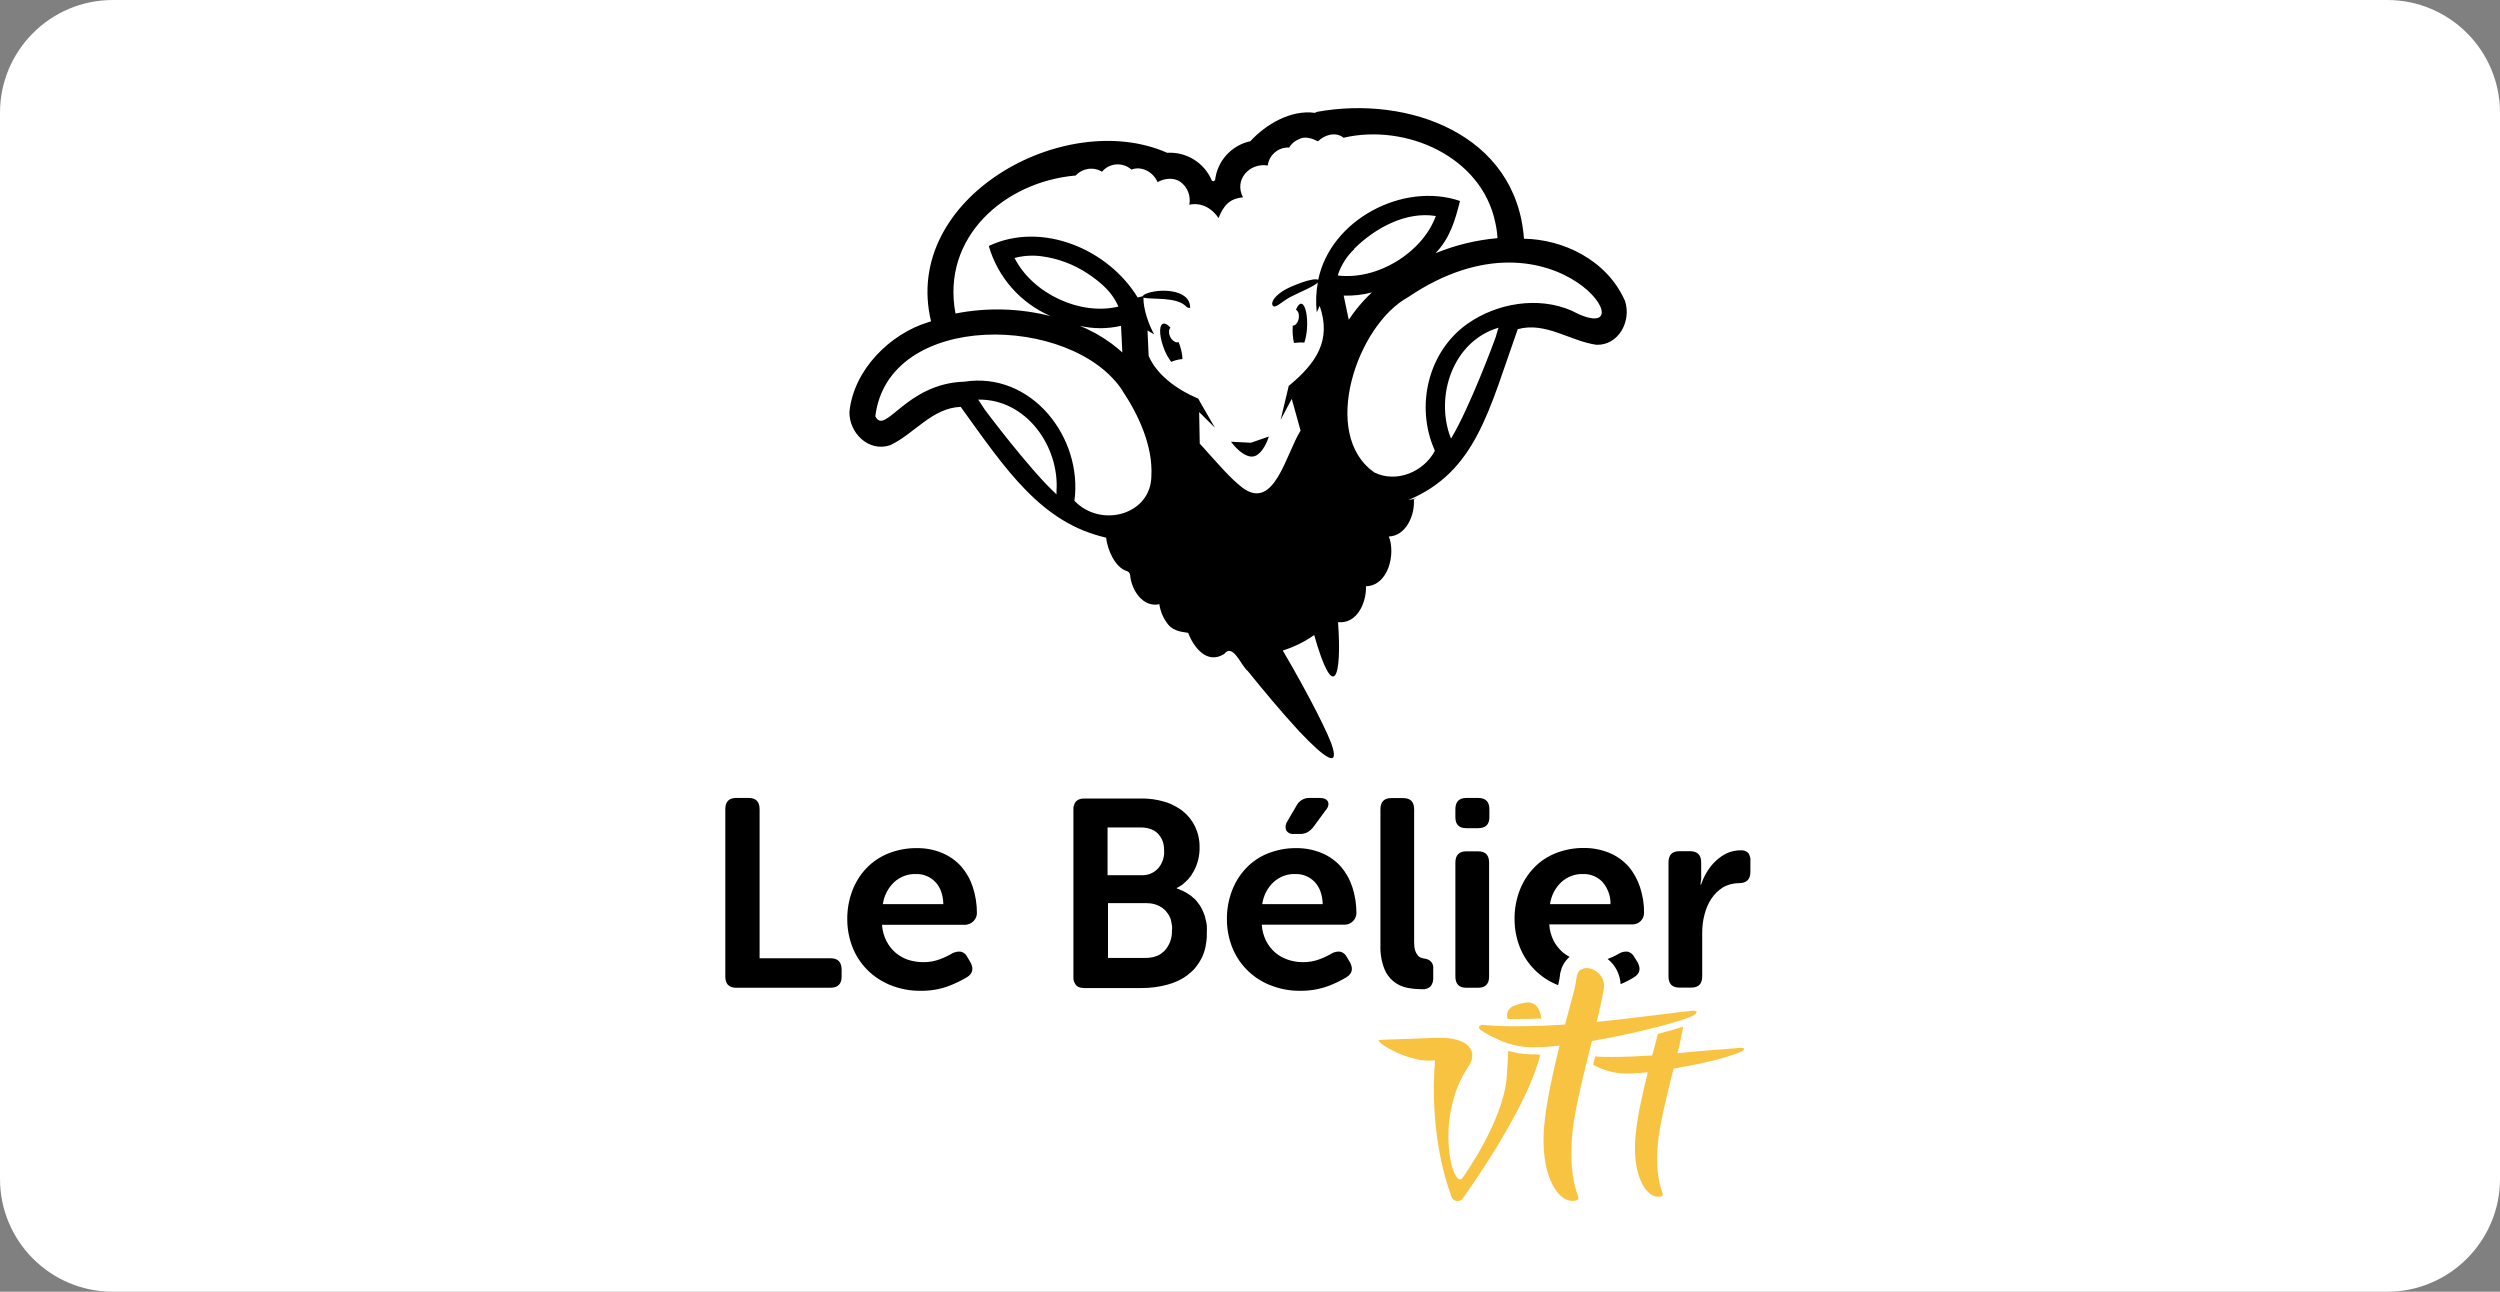 <?xml version="1.0" encoding="utf-8"?>
<!-- Generator: Adobe Illustrator 26.2.1, SVG Export Plug-In . SVG Version: 6.00 Build 0)  -->
<svg version="1.1" id="Calque_1" xmlns="http://www.w3.org/2000/svg" xmlns:xlink="http://www.w3.org/1999/xlink" x="0px" y="0px"
	 viewBox="0 0 172.79 89.28" style="enable-background:new 0 0 172.79 89.28;" xml:space="preserve">
<rect x="0" y="0" width="172.79" height="89.28" fill="#808080" stroke="none"/>
<style type="text/css">
	.st0{fill:#FFFFFF;}
	.st1{fill:#F8C341;}
</style>
<path class="st0" d="M164.99,89.28H7.8c-4.31,0-7.8-3.49-7.8-7.8V7.8C0,3.49,3.49,0,7.8,0h157.19c4.31,0,7.8,3.49,7.8,7.8v73.68
	C172.79,85.78,169.29,89.28,164.99,89.28z"/>
<g>
	<path d="M112.31,20.79c-1.28-2.88-4.34-4.25-6.98-4.29c-0.52-7.23-8-9.92-14.3-8.77c-0.05,0.02-0.1,0.04-0.15,0.07
		c-1.64-0.23-3.38,0.78-4.46,1.96c-1.31,0.28-2.29,1.37-2.44,2.7c-0.04,0.02-0.07,0.04-0.1,0.07c-0.04-0.02-0.08-0.03-0.12-0.04
		c-0.51-1.24-1.76-2.01-3.09-1.93c-7.09-3.13-18.38,3.11-16.32,11.65l-0.25,0.08c-2.55,0.79-5.09,3.23-5.39,6.17
		c-0.03,1.47,1.33,2.81,2.82,2.31c1.67-0.79,2.88-2.57,4.87-2.65c3.12,4.33,5.55,8.02,10.05,9.04c0.09,0.83,0.61,2.06,1.43,2.31
		c0.13,0.04,0.22,0.15,0.23,0.29c0.09,1.01,0.87,2.25,2.02,2c0.06,0.45,0.23,0.88,0.49,1.25c0.36,0.56,0.91,0.65,1.5,0.73
		c0.38,1,1.3,2.21,2.49,1.46c0.62-0.78,1.16,0.82,1.64,1.19c1.14,1.41,2.31,2.81,3.53,4.14c1.92,2.03,2.67,2.38,2.34,1.19
		c-0.19-0.8-1.67-3.71-3.46-6.76c0.78-0.24,1.51-0.6,2.17-1.07c1.36,4.78,1.93,2.95,1.65-0.89c1.32,0.14,1.97-1.36,1.93-2.48
		c1.55-0.04,2.06-2.24,1.58-3.44c1.19-0.04,1.81-1.48,1.73-2.55l-0.04,0.01c0.07-0.03,0.15-0.07,0.22-0.11
		c-0.18,0.06-0.37,0.1-0.56,0.13c4.69-1.97,5.57-6.23,7.56-11.81c1.92-0.53,3.61,0.82,5.44,1.08
		C111.87,23.88,112.78,22.19,112.31,20.79z M73.02,33.96v0.1c0,0,0,0,0,0v0.12l-0.04-0.05c-1.85-1.71-4.91-5.81-4.91-5.81
		l-0.36-0.55l-0.1-0.15C70.93,27.56,73.24,30.87,73.02,33.96z M79.58,32.85c0,2.76-3.52,3.67-5.32,1.76
		c0.59-4.36-2.96-8.95-7.61-8.23c-4.05,0.12-5.48,3.77-6.15,2.39c0.89-7.34,13.61-7.09,17.09-1.76l-0.01,0
		C78.7,28.68,79.68,30.83,79.58,32.85z M74.59,22.51c0.95,0.23,1.94,0.23,2.89,0.01c0,0.03,0.09,1.66,0.09,1.83v0.01l-0.17-0.15
		l-0.13-0.11c-0.28-0.24-0.58-0.46-0.89-0.66c-0.06-0.04-0.13-0.09-0.2-0.13c-0.01,0-0.01-0.01-0.02-0.01
		c-0.26-0.17-0.53-0.32-0.81-0.45l-0.34-0.17l-0.01,0l-0.41-0.18H74.59z M70.12,17.83c0.6-0.16,1.23-0.2,1.85-0.12
		c1.15,0.15,2.25,0.56,3.21,1.2c0.37,0.24,0.72,0.51,1.04,0.8l0.05,0.05c0.44,0.4,0.79,0.88,1.03,1.43
		C74.64,21.83,71.37,20.29,70.12,17.83z M91.11,19.34c-0.33-0.18-1.76,0.39-2.29,0.68c-0.62,0.35-1.01,0.83-0.86,1.09
		c0.14,0.26,0.57-0.21,1.18-0.56c0.56-0.3,1.63-0.72,1.94-1.02c-0.12,0.68-0.15,1.37-0.07,2.06c0.02-0.03,0.19-0.45,0.2-0.45
		c0.84,2.4-0.26,3.97-2.11,5.51l-0.02-0.01l-0.57,2.38l0.77-1.45c0.18,0.66,0.46,1.66,0.61,2.19c-1.01,1.61-1.81,5.57-4,3.96
		c-0.89-0.69-1.65-1.61-2.42-2.45c-0.18-0.2-0.36-0.41-0.55-0.61c-0.01-0.53-0.03-1.52-0.04-2.18l1.09,1.08
		c0-0.02-1.15-1.96-1.15-2.01c-1.62-0.68-2.91-1.73-3.43-2.95l-0.08-1.76l0.46,0.27c-0.38-0.68-0.76-1.77-0.74-2.54
		c0.62,0.16,2.34-0.09,2.99,0.65c0.11,0.06,0.21,0.09,0.24,0.04c-0.01-1.33-2.23-1.33-3.09-0.94c-0.07,0.03-0.13,0.07-0.18,0.13
		c0.01,0,0,0.02,0,0.02c-0.12,0.04-0.24,0.06-0.36,0.09C76.59,17.21,72,15.27,68.34,17c0.63,2.18,2.2,3.95,4.28,4.85
		c-2.15-0.55-4.4-0.61-6.58-0.18c-1-5.29,3.42-9.12,8.31-9.54c0.47-0.51,1.23-0.62,1.82-0.26c0.01-0.01,0.02-0.02,0.02-0.03
		c0.52-0.59,1.42-0.64,2.01-0.12c0.72-0.28,1.52,0.19,1.81,0.87c0.46-0.27,1.1-0.34,1.56-0.03c0.51,0.36,0.75,0.99,0.63,1.59
		c0.49-0.11,1,0,1.41,0.29c0.24,0.17,0.44,0.38,0.61,0.63c0.35-0.85,0.73-1.34,1.69-1.43c-0.64-1.22,0.46-2.41,1.71-2.2
		c0.1-0.74,0.74-1.28,1.48-1.24c0.17-0.29,0.45-0.51,0.77-0.61V9.57c0.41-0.14,0.84,0,1.22,0.2c0.45-0.45,1.23-0.69,1.77-0.25
		c4.3-1,9.55,1.29,10.49,5.87c0.08,0.35,0.13,0.71,0.15,1.07c-1.47,0.13-2.91,0.48-4.28,1.04c1.02-1.07,1.36-2.31,1.69-3.61
		C96.98,12.55,91.96,15.18,91.11,19.34z M92.46,19.04c0.22-0.7,0.62-1.33,1.15-1.83h-0.03c1.44-1.44,3.59-2.62,5.66-2.28
		C98.3,17.49,95.18,19.38,92.46,19.04z M94.82,20.21c-0.39,0.36-0.74,0.75-1.07,1.16c-0.19,0.24-0.36,0.48-0.53,0.73
		c-0.11-0.53-0.24-1.14-0.35-1.67C93.53,20.45,94.19,20.38,94.82,20.21z M103.47,22.97c-0.03,0.1-0.05,0.2-0.08,0.29
		c-0.05,0.18-1.85,5.01-3.1,7.05c-0.16-0.54-0.17-0.55-0.01-0.01c0-0.02-0.01-0.03-0.02-0.05c-1.09-2.86,0.14-6.66,3.31-7.6
		L103.47,22.97z M108.6,21.46c-2.31-0.99-5.12-0.51-7.15,0.9c-2.76,1.93-3.64,5.73-2.29,8.76c-0.01,0.02-0.01,0.04,0,0.06
		c-0.77,1.44-2.65,2.22-4.16,1.48c-3.79-2.62-1.22-10.18,2.32-12.12C107.71,13.51,114.31,24.51,108.6,21.46z M89.48,23.7
		c0.22-0.03,0.44-0.04,0.67-0.02c0.1-0.29,0.15-0.6,0.18-0.91c0.07-0.88-0.09-1.67-0.35-1.77c-0.14-0.05-0.29,0.11-0.41,0.41
		c0.16,0.07,0.24,0.33,0.19,0.61c-0.05,0.28-0.23,0.49-0.41,0.49v0c-0.03,0.4,0,0.8,0.08,1.19H89.48z M80.89,23.3
		c-0.13-0.26-0.12-0.53,0.01-0.65c-0.21-0.24-0.42-0.35-0.56-0.25c-0.26,0.17-0.19,0.98,0.15,1.8c0.12,0.29,0.27,0.56,0.46,0.81
		c0.21-0.09,0.43-0.15,0.66-0.18l0.12-0.01c-0.02-0.41-0.12-0.81-0.27-1.18C81.3,23.73,81.02,23.56,80.89,23.3z M85.08,30.53
		c0.46,0.61,1.05,1.09,1.53,1.02c0.47-0.07,0.86-0.68,1.09-1.38l-1.24,0.43L85.08,30.53z"/>
	<path d="M57.39,66.23H52.5v-10.3c0-0.52-0.25-0.78-0.76-0.78h-0.85c-0.51,0-0.76,0.26-0.76,0.78v11.56c0,0.52,0.25,0.78,0.76,0.78
		h6.5c0.52,0,0.78-0.26,0.78-0.77v-0.51C58.16,66.48,57.9,66.23,57.39,66.23z"/>
	<path d="M67.29,63.66c0.15-0.15,0.23-0.35,0.23-0.55c0-0.61-0.09-1.21-0.28-1.79c-0.17-0.53-0.44-1.01-0.8-1.43
		c-0.36-0.4-0.81-0.72-1.31-0.93c-0.56-0.24-1.17-0.35-1.78-0.34c-0.66-0.01-1.32,0.12-1.94,0.36c-0.57,0.23-1.09,0.57-1.52,1.02
		c-0.43,0.45-0.76,0.98-0.98,1.56c-0.24,0.64-0.36,1.31-0.35,1.99c0,0.65,0.12,1.29,0.35,1.89c0.23,0.59,0.57,1.12,1.01,1.57
		c0.45,0.46,1,0.82,1.6,1.07c0.67,0.27,1.38,0.41,2.1,0.4c0.65,0.01,1.31-0.09,1.92-0.32c0.44-0.16,0.87-0.37,1.28-0.61
		c0.41-0.25,0.49-0.59,0.26-1.03l-0.22-0.37c-0.08-0.18-0.24-0.32-0.43-0.37c-0.21-0.03-0.43,0.01-0.61,0.11
		c-0.27,0.16-0.56,0.3-0.86,0.41c-0.38,0.14-0.77,0.21-1.17,0.2c-0.35,0-0.69-0.06-1.02-0.16c-0.32-0.11-0.61-0.27-0.87-0.49
		c-0.26-0.22-0.47-0.5-0.63-0.8c-0.18-0.35-0.28-0.73-0.31-1.13h5.75C66.93,63.91,67.14,63.82,67.29,63.66z M61.02,62.49
		c0.08-0.57,0.35-1.11,0.77-1.51c0.41-0.38,0.95-0.59,1.51-0.57c0.5-0.02,0.99,0.18,1.34,0.54c0.35,0.36,0.54,0.88,0.56,1.54
		L61.02,62.49z"/>
	<path d="M98.9,66.46c-0.11-0.11-0.25-0.18-0.41-0.2c-0.09-0.01-0.17-0.03-0.26-0.06c-0.09-0.03-0.18-0.09-0.24-0.17
		c-0.08-0.1-0.14-0.21-0.18-0.33c-0.05-0.18-0.07-0.37-0.07-0.56v-9.2c0-0.52-0.25-0.78-0.76-0.78h-0.81
		c-0.51,0-0.76,0.26-0.76,0.78v9.4c-0.02,0.55,0.07,1.1,0.27,1.62c0.27,0.69,0.88,1.19,1.62,1.32c0.32,0.06,0.65,0.09,0.98,0.09
		c0.22,0.03,0.44-0.05,0.6-0.2c0.13-0.17,0.19-0.37,0.18-0.58v-0.63C99.08,66.76,99.02,66.59,98.9,66.46z"/>
	<path d="M102.16,58.84h-0.81c-0.5,0-0.76,0.26-0.76,0.78v7.87c0,0.52,0.25,0.78,0.76,0.78h0.81c0.51,0,0.76-0.26,0.76-0.78v-7.87
		C102.92,59.1,102.67,58.84,102.16,58.84z M102.16,55.15h-0.81c-0.5,0-0.76,0.26-0.76,0.78v0.55c0,0.51,0.25,0.76,0.76,0.76h0.81
		c0.52,0,0.78-0.25,0.78-0.76v-0.55C102.94,55.41,102.68,55.15,102.16,55.15L102.16,55.15z"/>
	<path d="M120.84,58.96c-0.14-0.14-0.34-0.21-0.55-0.19c-0.32,0-0.64,0.07-0.93,0.2c-0.29,0.14-0.56,0.33-0.79,0.55
		c-0.24,0.23-0.44,0.48-0.61,0.77c-0.16,0.27-0.29,0.55-0.39,0.85h-0.04c0-0.06,0.01-0.12,0.02-0.18c0.01-0.07,0.02-0.14,0.03-0.2
		c0-0.07,0-0.16,0-0.26v-0.89c0-0.52-0.26-0.78-0.78-0.78h-0.72c-0.51,0-0.76,0.26-0.76,0.78v7.87c0,0.52,0.25,0.78,0.76,0.78h0.81
		c0.51,0,0.76-0.26,0.76-0.78v-3.02c0-0.42,0.05-0.84,0.16-1.25c0.1-0.39,0.25-0.76,0.47-1.09c0.2-0.31,0.48-0.58,0.79-0.78
		c0.34-0.2,0.73-0.3,1.12-0.3c0.53,0,0.79-0.26,0.79-0.78v-0.72C121.01,59.34,120.95,59.13,120.84,58.96z"/>
	<path d="M83.41,63.96c-0.01-0.08-0.02-0.16-0.04-0.24c-0.02-0.08-0.04-0.16-0.06-0.24v-0.02c-0.02-0.06-0.03-0.12-0.05-0.18
		c-0.05-0.15-0.11-0.29-0.18-0.43l-0.01-0.02c-0.04-0.08-0.09-0.16-0.13-0.24l0,0l-0.03-0.04c-0.12-0.18-0.25-0.34-0.41-0.48
		l-0.02-0.01c-0.06-0.06-0.13-0.12-0.2-0.18h-0.01c0,0-0.01,0-0.01,0c-0.08-0.06-0.16-0.11-0.24-0.16l-0.03-0.02
		c-0.17-0.1-0.35-0.18-0.53-0.25c-0.04-0.01-0.08-0.03-0.12-0.04v-0.04c0.12-0.06,0.23-0.13,0.34-0.2c0.07-0.05,0.14-0.11,0.2-0.17
		l0.05-0.04l0.12-0.12l0.05-0.05c0.04-0.04,0.08-0.08,0.11-0.13l0.04-0.05c0.05-0.06,0.1-0.13,0.14-0.2
		c0.04-0.08,0.07-0.12,0.11-0.18c0.28-0.51,0.42-1.08,0.41-1.66c0.01-0.5-0.1-0.99-0.31-1.44c-0.2-0.41-0.48-0.77-0.84-1.06
		c-0.07-0.06-0.15-0.11-0.22-0.16c-0.17-0.11-0.34-0.21-0.53-0.3l-0.11-0.05c-0.04-0.02-0.09-0.03-0.13-0.05
		c-0.1-0.04-0.19-0.07-0.3-0.1c-0.26-0.08-0.52-0.13-0.78-0.17c-0.14-0.02-0.27-0.03-0.41-0.04c-0.13-0.01-0.29-0.01-0.43-0.01h-3.9
		c-0.06,0-0.12,0-0.18,0.01c-0.15,0.02-0.28,0.08-0.39,0.18c-0.14,0.16-0.2,0.37-0.19,0.58v11.22l0,0v0.34
		c-0.02,0.23,0.07,0.47,0.24,0.63l0,0c0.01,0.01,0.02,0.02,0.03,0.02l0,0c0.03,0.02,0.07,0.04,0.11,0.06l0.03,0.01
		c0.04,0.01,0.08,0.02,0.12,0.03h0.03c0.06,0.01,0.12,0.02,0.19,0.02h3.97c0.58,0,1.16-0.07,1.73-0.22
		c0.12-0.03,0.24-0.07,0.36-0.11l0.11-0.04l0.24-0.1l0.11-0.05c0.1-0.05,0.2-0.11,0.3-0.16l0,0l0,0c0.09-0.06,0.18-0.12,0.27-0.18
		l0.06-0.04c0.01-0.01,0.02-0.02,0.03-0.03l0.02-0.02c0.1-0.08,0.19-0.16,0.28-0.24l0,0c0.09-0.08,0.17-0.17,0.24-0.27
		c0.02-0.02,0.04-0.05,0.05-0.07c0.06-0.07,0.11-0.15,0.16-0.22c0.07-0.11,0.13-0.22,0.19-0.33c0.06-0.12,0.11-0.25,0.15-0.37
		c0.01-0.03,0.02-0.06,0.03-0.09s0.02-0.07,0.03-0.1c0.01-0.03,0.03-0.13,0.05-0.2c0.03-0.15,0.05-0.3,0.07-0.45l0,0
		c0-0.07,0.01-0.14,0.02-0.2c0,0,0-0.02,0-0.03c0-0.08,0-0.15,0-0.23v-0.01C83.42,64.31,83.42,64.13,83.41,63.96z M76.55,57.19h2.27
		c0.09,0,0.17,0.01,0.25,0.01h0.02c0.08,0.01,0.15,0.02,0.23,0.04c0.14,0.03,0.28,0.08,0.41,0.15c0.01,0,0.02,0.01,0.02,0.01
		c0.05,0.03,0.09,0.06,0.14,0.09l0.03,0.03c0.05,0.04,0.1,0.08,0.14,0.13l0,0c0.03,0.03,0.06,0.06,0.08,0.1
		c0.03,0.03,0.05,0.07,0.07,0.1c0.02,0.04,0.05,0.07,0.07,0.11c0.06,0.12,0.11,0.25,0.14,0.39c0,0.01,0,0.01,0,0.02
		c0.01,0.06,0.02,0.12,0.03,0.18v0.05c0,0.07,0.01,0.14,0.01,0.2s0,0.12,0,0.19c0,0,0,0.02,0,0.02c0,0.05-0.01,0.11-0.02,0.16
		c0,0,0,0.01,0,0.01c-0.02,0.11-0.05,0.22-0.09,0.33c-0.07,0.18-0.17,0.35-0.29,0.49c-0.3,0.34-0.74,0.52-1.19,0.49h-2.32V57.19z
		 M81,64.32c0.02,0.5-0.16,1-0.49,1.37l0,0c-0.04,0.04-0.08,0.08-0.12,0.11l-0.09,0.07l-0.03,0.03c-0.04,0.03-0.08,0.05-0.12,0.08
		l0,0c-0.05,0.03-0.09,0.05-0.14,0.07c-0.07,0.03-0.13,0.05-0.2,0.07l0,0c-0.07,0.02-0.13,0.04-0.2,0.05h-0.01
		c-0.07,0.01-0.14,0.02-0.2,0.03h-0.02c-0.08,0.01-0.16,0.01-0.24,0.01h-2.56v-3.79h2.55c0.08,0,0.16,0,0.23,0.01h0.03
		c0.07,0,0.13,0.01,0.2,0.02h0.01c0.13,0.02,0.26,0.06,0.39,0.11c0.1,0.04,0.2,0.1,0.3,0.16l0,0c0.04,0.03,0.09,0.06,0.13,0.1
		c0.03,0.02,0.05,0.05,0.08,0.07c0.03,0.03,0.03,0.03,0.04,0.04s0.02,0.03,0.04,0.04c0.11,0.13,0.21,0.27,0.28,0.43l0,0
		c0.02,0.05,0.04,0.1,0.06,0.15c0,0.01,0,0.01,0,0.02c0.02,0.05,0.03,0.1,0.04,0.15c0,0.01,0,0.03,0,0.04s0.02,0.09,0.03,0.13
		c0.01,0.04,0,0.06,0.01,0.08s0.01,0.07,0.01,0.11c0,0.04,0,0.12,0,0.19L81,64.32z"/>
	<path d="M91.79,55.43c-0.07-0.19-0.28-0.28-0.61-0.28h-0.67c-0.38-0.01-0.73,0.2-0.9,0.53l-0.64,1.1
		c-0.13,0.18-0.15,0.41-0.07,0.61c0.11,0.18,0.32,0.28,0.53,0.25h0.39c0.18,0.01,0.36-0.03,0.53-0.11c0.16-0.09,0.3-0.21,0.41-0.35
		l0.83-1.13C91.79,55.83,91.86,55.61,91.79,55.43z M93.52,63.66c0.15-0.15,0.23-0.35,0.23-0.55c0-0.61-0.09-1.21-0.28-1.79
		c-0.17-0.53-0.44-1.01-0.8-1.43c-0.36-0.4-0.81-0.72-1.31-0.93c-0.56-0.23-1.17-0.35-1.78-0.34c-0.66-0.01-1.32,0.12-1.94,0.36
		c-0.57,0.23-1.09,0.57-1.51,1.02c-0.43,0.45-0.76,0.98-0.98,1.56c-0.24,0.64-0.36,1.31-0.35,1.99c0,0.65,0.12,1.29,0.35,1.89
		c0.23,0.59,0.57,1.12,1.01,1.57c0.45,0.46,1,0.83,1.6,1.07c0.67,0.27,1.38,0.41,2.1,0.4c0.65,0.01,1.31-0.1,1.92-0.32
		c0.44-0.16,0.87-0.37,1.27-0.61c0.41-0.25,0.49-0.59,0.26-1.03l-0.22-0.37c-0.09-0.18-0.24-0.31-0.43-0.37
		c-0.21-0.03-0.42,0.01-0.6,0.11c-0.27,0.16-0.56,0.3-0.86,0.41c-0.37,0.14-0.77,0.21-1.17,0.2c-0.35,0-0.69-0.06-1.02-0.17
		c-0.32-0.11-0.61-0.27-0.87-0.49c-0.26-0.22-0.47-0.5-0.63-0.8c-0.17-0.35-0.28-0.73-0.3-1.13h5.74
		C93.16,63.91,93.37,63.82,93.52,63.66z M87.24,62.49c0.08-0.57,0.35-1.11,0.77-1.51c0.41-0.38,0.95-0.59,1.51-0.57
		c0.5-0.02,0.99,0.18,1.34,0.54c0.35,0.37,0.54,0.88,0.56,1.54L87.24,62.49z"/>
	<path d="M113.35,61.31c-0.17-0.52-0.44-1.01-0.8-1.43c-0.36-0.4-0.81-0.72-1.31-0.93c-0.56-0.23-1.17-0.35-1.78-0.34
		c-0.66-0.01-1.32,0.12-1.94,0.36c-0.57,0.23-1.09,0.57-1.51,1.02c-0.43,0.45-0.76,0.98-0.98,1.56c-0.24,0.64-0.36,1.31-0.35,1.99
		c0,0.65,0.12,1.29,0.35,1.89c0.23,0.59,0.57,1.12,1.01,1.57c0.45,0.46,1,0.83,1.6,1.07l0.05,0.02c0.04-0.15,0.07-0.31,0.1-0.47
		c0.01-0.12,0.03-0.25,0.05-0.37c0.03-0.12,0.06-0.23,0.1-0.35c0.1-0.24,0.24-0.47,0.42-0.65c0.03-0.04,0.07-0.07,0.11-0.1
		l0.02-0.01c-0.17-0.09-0.33-0.2-0.48-0.32c-0.26-0.23-0.47-0.5-0.63-0.8c-0.17-0.35-0.28-0.73-0.3-1.13h5.74
		c0.44,0.01,0.81-0.34,0.81-0.79c0,0,0,0,0-0.01C113.64,62.5,113.54,61.89,113.35,61.31z M107.13,62.49
		c0.08-0.57,0.35-1.11,0.77-1.51c0.41-0.38,0.95-0.59,1.51-0.57c0.5-0.02,0.99,0.18,1.34,0.54c0.37,0.43,0.58,0.98,0.56,1.54
		L107.13,62.49z M112.96,66.15c-0.09-0.18-0.24-0.31-0.43-0.37c-0.21-0.03-0.42,0.01-0.6,0.11c-0.26,0.16-0.54,0.29-0.82,0.39
		c0.54,0.42,0.86,1.06,0.9,1.74c0.32-0.13,0.63-0.29,0.92-0.47c0.41-0.25,0.49-0.59,0.26-1.03L112.96,66.15z"/>
	<path d="M100.25,30.25c0,0.02,0.02,0.03,0.02,0.05c0.01,0.02,0,0,0,0L100.25,30.25z"/>
	<path class="st1" d="M106.02,72.87h-0.2c-0.54-0.01-1.07-0.09-1.58-0.24c-0.02,0.52-0.05,1.13-0.1,1.82
		c-0.24,3.06-3.04,6.94-3.04,6.94c-0.03,0.04-0.06,0.08-0.1,0.1c-0.02,0.01-0.04,0.02-0.06,0.02l0,0c-0.05,0.01-0.09-0.01-0.13-0.03
		l0,0c-0.02-0.02-0.05-0.03-0.07-0.05c-0.06-0.06-0.1-0.13-0.14-0.2c-0.02-0.04-0.04-0.09-0.07-0.13c-0.02-0.05-0.04-0.1-0.07-0.16
		s-0.06-0.18-0.09-0.28l0,0c-0.03-0.09-0.05-0.19-0.08-0.29c0-0.02,0-0.05-0.01-0.07c-0.02-0.1-0.04-0.2-0.06-0.32
		c-0.02-0.12-0.03-0.18-0.04-0.26c-0.19-1.48-0.02-2.98,0.48-4.39c0.02-0.05,0.04-0.1,0.06-0.15c0.04-0.1,0.08-0.2,0.13-0.31
		c0.04-0.1,0.09-0.2,0.14-0.3s0.1-0.2,0.16-0.3c0.11-0.2,0.23-0.39,0.36-0.58c0.32-0.46,0.39-1.07-0.13-1.49
		c-0.04-0.03-0.08-0.06-0.12-0.09l-0.07-0.04c-0.04-0.02-0.08-0.04-0.13-0.07c-0.2-0.09-0.4-0.15-0.61-0.19
		c-0.07-0.01-0.15-0.03-0.23-0.04c-0.24-0.03-0.49-0.05-0.73-0.04c-0.11,0-0.23,0-0.36,0c-2.75,0.12-3.34,0.11-3.78,0.15
		c-0.44,0.04,1.71,1.43,3.42,1.43c0.14,0,0.27-0.01,0.41-0.03c-0.36,4.67,0.61,8,1.14,9.43c0.06,0.18,0.23,0.3,0.42,0.3
		c0.15,0,0.29-0.07,0.37-0.19c0.16-0.22,0.35-0.5,0.56-0.81c0.11-0.16,0.22-0.33,0.34-0.5l0.09-0.13c0.06-0.09,0.12-0.18,0.18-0.28
		l0.09-0.14l0.19-0.29l0.4-0.61c0.13-0.2,0.27-0.43,0.41-0.65l0.1-0.17c0.07-0.11,0.14-0.23,0.2-0.34l0.2-0.34
		c1.13-1.91,2.2-4.03,2.58-5.65C106.29,72.87,106.14,72.87,106.02,72.87z M117.2,69.88c-0.02-0.01-0.05-0.01-0.08-0.02
		c-0.03,0-0.06,0-0.09,0h-0.07c-0.29,0.03-0.65,0.07-1.06,0.12l-0.98,0.12c-1.29,0.16-2.89,0.36-4.57,0.53l0.14-0.55
		c0.16-0.75,0.29-1.33,0.35-1.68c0.01-0.08,0.02-0.14,0.02-0.2c0-0.04,0-0.08,0-0.12c-0.02-0.36-0.19-0.69-0.48-0.9l-0.1-0.07
		c-0.18-0.13-0.39-0.2-0.61-0.2c-0.13,0-0.27,0.03-0.38,0.11L109.27,67c-0.01,0-0.02,0.01-0.02,0.01l-0.02,0.02
		c-0.02,0.01-0.03,0.03-0.05,0.05c-0.07,0.07-0.13,0.16-0.16,0.26c-0.02,0.06-0.04,0.12-0.05,0.18c-0.01,0.07-0.02,0.14-0.03,0.2
		c-0.03,0.23-0.07,0.46-0.13,0.68c-0.12,0.48-0.3,1.14-0.51,1.92l-0.13,0.49c-0.53,0.03-1.05,0.06-1.56,0.09h-0.17
		c-0.57,0.02-1.12,0.03-1.65,0.03c-0.19,0-0.37,0-0.55,0c-0.51,0-1-0.03-1.46-0.07l-0.29-0.02h-0.04c-0.07,0-0.14,0.03-0.19,0.08
		c-0.02,0.02-0.03,0.04-0.03,0.06c-0.02,0.07,0.02,0.16,0.16,0.25c0.58,0.37,1.2,0.67,1.85,0.89c0.51,0.16,1.05,0.25,1.58,0.26h0.2
		c0.16,0,0.33,0,0.51-0.01c0.38-0.01,0.81-0.05,1.26-0.1c-0.47,1.91-0.94,4.02-1.07,5.64c-0.19,2.42,0.39,3.99,1.09,4.68l0.09,0.08
		c0.2,0.2,0.47,0.32,0.76,0.33h0.08c0.97-0.09-0.41-0.31-0.08-4.53c0.1-1.25,0.54-3.21,1.02-5.12c0.03-0.12,0.06-0.24,0.09-0.36
		c0.09-0.35,0.18-0.7,0.26-1.04c1.62-0.28,3.33-0.66,4.72-1.02c0.59-0.16,1.12-0.31,1.56-0.46c0.23-0.08,0.43-0.15,0.61-0.22
		C117.21,70.12,117.35,69.94,117.2,69.88L117.2,69.88z M120.36,72.42h-0.05c-1.02,0.1-2.14,0.15-4.37,0.37l0.11-0.44
		c0.14-0.63,0.25-1.11,0.28-1.39c-0.5,0.16-1.09,0.33-1.74,0.5c-0.08,0.32-0.18,0.69-0.29,1.1l-0.11,0.39
		c-0.94,0.06-1.86,0.1-2.72,0.1c-0.43,0-0.83,0-1.22-0.03c-0.05,0.19-0.1,0.38-0.14,0.57c0.68,0.38,1.43,0.59,2.21,0.61h0.16
		c0.17,0,0.35,0,0.55-0.02c0.13,0,0.27-0.02,0.42-0.03c0.15-0.01,0.29-0.03,0.44-0.04c-0.38,1.53-0.76,3.22-0.86,4.52
		c-0.15,1.93,0.31,3.19,0.87,3.75l0.07,0.06c0.04,0.04,0.09,0.07,0.13,0.11c0.02,0.02,0.05,0.03,0.07,0.04
		c0.08,0.05,0.18,0.09,0.27,0.11c0.07,0.01,0.14,0.02,0.2,0.01c0.78-0.07-0.33-0.24-0.06-3.63c0.1-1.25,0.63-3.4,1.09-5.22
		c2.12-0.37,3.51-0.71,4.58-1.13C120.57,72.6,120.67,72.42,120.36,72.42L120.36,72.42z M105.6,69.28c-0.35,0.03-0.7,0.12-1.02,0.27
		c-0.27,0.11-0.44,0.38-0.41,0.68c0,0.06,0.01,0.13,0.02,0.2c0.19,0,0.38,0,0.58,0c0.49,0,1.04-0.01,1.63-0.03h0.14
		C106.41,69.54,106.04,69.29,105.6,69.28L105.6,69.28z"/>
	<path class="st0" d="M101.98,81.49l-0.34,0.5C101.75,81.83,101.87,81.66,101.98,81.49z M100.78,81.49 M100.89,81.52h0.02
		c-0.05,0.01-0.09-0.01-0.13-0.03C100.82,81.51,100.85,81.52,100.89,81.52L100.89,81.52z M100.92,81.52c0.02,0,0.04-0.01,0.06-0.02
		C100.96,81.51,100.94,81.52,100.92,81.52L100.92,81.52z M100.78,81.49c-0.02-0.02-0.05-0.03-0.07-0.05
		C100.74,81.45,100.76,81.47,100.78,81.49L100.78,81.49z M100.44,80.94c-0.03-0.08-0.06-0.18-0.09-0.28
		C100.38,80.76,100.41,80.86,100.44,80.94z M100.27,80.37c0-0.02,0-0.05-0.01-0.07C100.27,80.32,100.27,80.34,100.27,80.37
		L100.27,80.37z M100.26,80.3c-0.02-0.1-0.04-0.2-0.06-0.32C100.22,80.09,100.24,80.19,100.26,80.3L100.26,80.3z M100.27,80.37
		c0.02,0.1,0.05,0.2,0.08,0.29C100.33,80.57,100.3,80.47,100.27,80.37L100.27,80.37z"/>
</g>
</svg>

